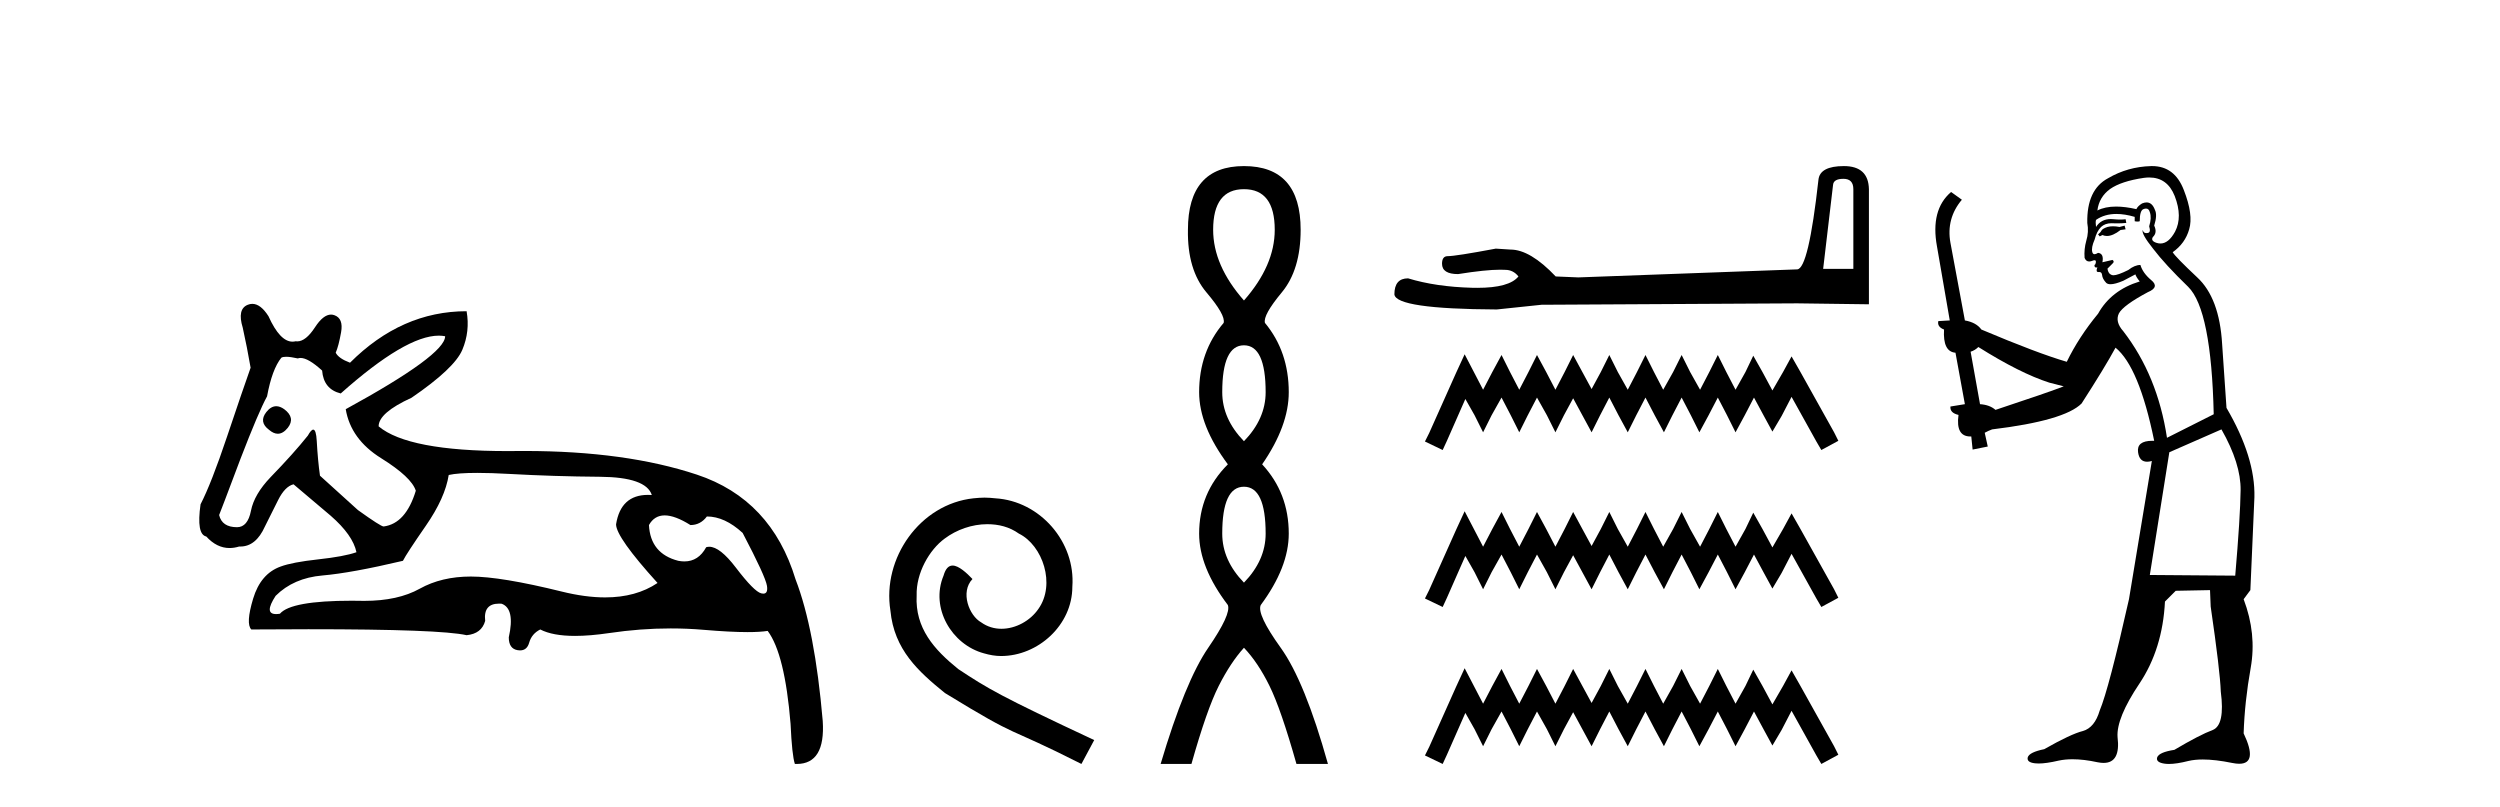 <?xml version='1.0' encoding='UTF-8' standalone='yes'?><svg xmlns='http://www.w3.org/2000/svg' xmlns:xlink='http://www.w3.org/1999/xlink' width='127.0' height='41.0' ><path d='M 14.034 20.636 Q 13.763 20.636 13.53 20.932 Q 13.131 21.441 13.675 21.841 Q 13.902 22.034 14.113 22.034 Q 14.378 22.034 14.62 21.732 Q 15.02 21.223 14.438 20.787 Q 14.227 20.636 14.034 20.636 ZM 22.289 17.051 Q 22.459 17.051 22.613 17.081 Q 22.613 18.026 17.563 20.787 Q 17.817 22.313 19.361 23.276 Q 20.905 24.238 21.123 24.929 Q 20.615 26.6 19.488 26.745 Q 19.343 26.745 18.181 25.91 L 16.255 24.166 Q 16.146 23.403 16.091 22.404 Q 16.06 21.825 15.913 21.825 Q 15.806 21.825 15.637 22.131 Q 14.911 23.04 13.748 24.238 Q 12.913 25.11 12.749 25.946 Q 12.586 26.782 12.041 26.782 Q 11.278 26.782 11.132 26.164 Q 11.169 26.091 12.222 23.294 Q 13.131 20.932 13.567 20.133 Q 13.821 18.752 14.293 18.171 Q 14.371 18.124 14.536 18.124 Q 14.755 18.124 15.129 18.208 Q 15.193 18.184 15.268 18.184 Q 15.662 18.184 16.364 18.825 Q 16.437 19.77 17.309 19.988 Q 20.608 17.051 22.289 17.051 ZM 33.766 26.182 Q 34.293 26.182 35.074 26.673 Q 35.583 26.673 35.91 26.237 Q 36.818 26.237 37.726 27.072 Q 38.889 29.288 38.962 29.761 Q 39.023 30.157 38.777 30.157 Q 38.73 30.157 38.671 30.142 Q 38.308 30.051 37.381 28.834 Q 36.575 27.775 36.03 27.775 Q 35.949 27.775 35.874 27.799 Q 35.483 28.52 34.768 28.52 Q 34.62 28.52 34.457 28.489 Q 33.04 28.126 32.967 26.673 Q 33.24 26.182 33.766 26.182 ZM 24.244 24.023 Q 24.929 24.023 25.864 24.075 Q 28.135 24.202 30.478 24.22 Q 32.822 24.238 33.112 25.147 Q 33.013 25.14 32.918 25.14 Q 31.534 25.14 31.296 26.636 Q 31.296 27.29 33.403 29.615 Q 32.315 30.348 30.739 30.348 Q 29.736 30.348 28.535 30.051 Q 25.447 29.288 23.921 29.288 Q 22.431 29.288 21.323 29.906 Q 20.215 30.524 18.507 30.524 Q 18.174 30.517 17.866 30.517 Q 14.782 30.517 14.22 31.178 Q 14.11 31.195 14.024 31.195 Q 13.396 31.195 14.002 30.269 Q 14.911 29.361 16.382 29.234 Q 17.854 29.107 20.469 28.489 Q 20.651 28.126 21.632 26.709 Q 22.613 25.292 22.795 24.129 Q 23.265 24.023 24.244 24.023 ZM 12.817 15.436 Q 12.702 15.436 12.586 15.483 Q 12.041 15.701 12.331 16.645 Q 12.549 17.626 12.731 18.68 Q 12.331 19.806 11.532 22.186 Q 10.733 24.565 10.188 25.619 Q 9.97 27.145 10.478 27.254 Q 11.011 27.84 11.661 27.84 Q 11.898 27.84 12.15 27.763 Q 12.177 27.764 12.205 27.764 Q 13.001 27.764 13.458 26.745 Q 13.784 26.091 14.13 25.401 Q 14.475 24.711 14.911 24.602 Q 14.947 24.638 16.8 26.2 Q 17.926 27.181 18.108 28.053 Q 17.49 28.271 16.164 28.416 Q 14.838 28.562 14.257 28.78 Q 13.24 29.143 12.858 30.415 Q 12.477 31.686 12.767 31.977 Q 14.323 31.965 15.665 31.965 Q 22.371 31.965 23.703 32.268 Q 24.466 32.195 24.647 31.541 Q 24.546 30.664 25.353 30.664 Q 25.416 30.664 25.483 30.669 Q 26.173 30.923 25.846 32.377 Q 25.846 32.958 26.3 33.03 Q 26.363 33.04 26.419 33.04 Q 26.772 33.04 26.882 32.649 Q 27.009 32.195 27.445 31.977 Q 28.077 32.304 29.213 32.304 Q 29.97 32.304 30.951 32.159 Q 32.533 31.924 34.07 31.924 Q 34.915 31.924 35.746 31.995 Q 37.103 32.111 37.979 32.111 Q 38.616 32.111 38.998 32.05 Q 39.87 33.212 40.161 36.773 Q 40.233 38.371 40.379 38.807 Q 40.427 38.809 40.475 38.809 Q 41.936 38.809 41.795 36.627 Q 41.396 31.977 40.415 29.434 Q 39.18 25.365 35.401 24.111 Q 31.78 22.91 26.658 22.91 Q 26.435 22.91 26.21 22.912 Q 25.993 22.915 25.783 22.915 Q 20.734 22.915 19.234 21.659 Q 19.234 20.969 20.905 20.206 Q 23.085 18.716 23.485 17.772 Q 23.884 16.827 23.703 15.81 Q 20.397 15.81 17.781 18.426 Q 17.2 18.208 17.054 17.917 Q 17.2 17.59 17.327 16.881 Q 17.454 16.173 16.982 16.01 Q 16.9 15.981 16.817 15.981 Q 16.421 15.981 16.001 16.627 Q 15.535 17.342 15.1 17.342 Q 15.06 17.342 15.02 17.336 Q 14.939 17.356 14.859 17.356 Q 14.22 17.356 13.639 16.064 Q 13.24 15.436 12.817 15.436 Z' style='fill:#000000;stroke:none' /><path d='M 50.016 25.279 C 49.829 25.279 49.641 25.297 49.453 25.314 C 46.737 25.604 44.806 28.354 45.233 31.019 C 45.421 33.001 46.651 34.111 48.001 35.205 C 52.015 37.665 50.888 36.759 54.936 38.809 L 55.586 37.596 C 50.768 35.341 50.187 34.983 48.684 33.992 C 47.454 33.001 46.48 31.908 46.566 30.251 C 46.532 29.106 47.215 27.927 47.984 27.364 C 48.599 26.902 49.384 26.629 50.153 26.629 C 50.734 26.629 51.281 26.766 51.759 27.107 C 52.972 27.705 53.638 29.687 52.75 30.934 C 52.34 31.532 51.605 31.942 50.871 31.942 C 50.512 31.942 50.153 31.839 49.846 31.617 C 49.231 31.276 48.769 30.08 49.401 29.414 C 49.111 29.106 48.701 28.73 48.394 28.73 C 48.189 28.73 48.035 28.884 47.932 29.243 C 47.249 30.883 48.342 32.745 49.982 33.189 C 50.273 33.274 50.563 33.326 50.854 33.326 C 52.733 33.326 54.475 31.754 54.475 29.807 C 54.646 27.534 52.835 25.45 50.563 25.314 C 50.392 25.297 50.204 25.279 50.016 25.279 Z' style='fill:#000000;stroke:none' /><path d='M 63.193 9.61 Q 64.757 9.61 64.757 11.673 Q 64.757 13.487 63.193 15.265 Q 61.628 13.487 61.628 11.673 Q 61.628 9.61 63.193 9.61 ZM 63.193 17.541 Q 64.295 17.541 64.295 19.924 Q 64.295 21.276 63.193 22.414 Q 62.09 21.276 62.09 19.924 Q 62.09 17.541 63.193 17.541 ZM 63.193 24.726 Q 64.295 24.726 64.295 27.108 Q 64.295 28.46 63.193 29.598 Q 62.09 28.46 62.09 27.108 Q 62.09 24.726 63.193 24.726 ZM 63.193 8.437 Q 60.347 8.437 60.347 11.673 Q 60.312 13.7 61.29 14.856 Q 62.268 16.012 62.161 16.403 Q 60.916 17.862 60.916 19.924 Q 60.916 21.631 62.375 23.588 Q 60.916 25.046 60.916 27.108 Q 60.916 28.816 62.375 30.736 Q 62.552 31.198 61.379 32.906 Q 60.205 34.613 58.96 38.809 L 60.525 38.809 Q 61.308 36.035 61.912 34.844 Q 62.517 33.652 63.193 32.906 Q 63.904 33.652 64.491 34.844 Q 65.077 36.035 65.86 38.809 L 67.46 38.809 Q 66.287 34.613 65.06 32.906 Q 63.833 31.198 64.046 30.736 Q 65.469 28.816 65.469 27.108 Q 65.469 25.046 64.117 23.588 Q 65.469 21.631 65.469 19.924 Q 65.469 17.862 64.259 16.403 Q 64.153 16.012 65.113 14.856 Q 66.073 13.7 66.073 11.673 Q 66.073 8.437 63.193 8.437 Z' style='fill:#000000;stroke:none' /><path d='M 93.647 9.084 Q 94.15 9.084 94.15 9.611 L 94.15 13.66 L 92.616 13.66 L 93.119 9.395 Q 93.143 9.084 93.647 9.084 ZM 93.671 8.437 Q 92.449 8.437 92.377 9.132 Q 91.873 13.66 91.298 13.684 L 80.18 14.092 L 79.03 14.044 Q 77.736 12.678 76.73 12.678 Q 76.37 12.654 75.987 12.63 Q 73.95 13.013 73.543 13.013 Q 73.255 13.013 73.255 13.397 Q 73.255 13.924 74.07 13.924 Q 75.469 13.701 76.216 13.701 Q 76.352 13.701 76.466 13.708 Q 76.873 13.708 77.137 14.044 Q 76.67 14.622 75.045 14.622 Q 74.921 14.622 74.789 14.619 Q 72.944 14.571 71.53 14.14 Q 70.835 14.14 70.835 14.954 Q 70.907 15.697 76.035 15.721 L 78.311 15.482 L 91.298 15.41 L 94.941 15.458 L 94.941 9.611 Q 94.917 8.437 93.671 8.437 Z' style='fill:#000000;stroke:none' /><path d='M 74.404 17.998 L 73.972 18.935 L 72.603 21.997 L 72.387 22.429 L 73.288 22.861 L 73.504 22.393 L 74.44 20.268 L 74.909 21.096 L 75.341 21.961 L 75.773 21.096 L 76.278 20.196 L 76.746 21.096 L 77.178 21.961 L 77.61 21.096 L 78.079 20.196 L 78.583 21.096 L 79.015 21.961 L 79.448 21.096 L 79.916 20.232 L 80.384 21.096 L 80.853 21.961 L 81.285 21.096 L 81.753 20.196 L 82.221 21.096 L 82.69 21.961 L 83.122 21.096 L 83.59 20.196 L 84.059 21.096 L 84.527 21.961 L 84.959 21.096 L 85.427 20.196 L 85.896 21.096 L 86.328 21.961 L 86.796 21.096 L 87.265 20.196 L 87.733 21.096 L 88.165 21.961 L 88.633 21.096 L 89.102 20.196 L 89.606 21.132 L 90.038 21.925 L 90.507 21.132 L 91.011 20.16 L 92.272 22.429 L 92.524 22.861 L 93.388 22.393 L 93.172 21.961 L 91.443 18.863 L 91.011 18.106 L 90.579 18.899 L 90.038 19.836 L 89.534 18.899 L 89.066 18.07 L 88.669 18.899 L 88.165 19.799 L 87.697 18.899 L 87.265 18.034 L 86.832 18.899 L 86.364 19.799 L 85.86 18.899 L 85.427 18.034 L 84.995 18.899 L 84.491 19.799 L 84.023 18.899 L 83.59 18.034 L 83.158 18.899 L 82.69 19.799 L 82.185 18.899 L 81.753 18.034 L 81.321 18.899 L 80.853 19.763 L 80.384 18.899 L 79.916 18.034 L 79.484 18.899 L 79.015 19.799 L 78.547 18.899 L 78.079 18.034 L 77.646 18.899 L 77.178 19.799 L 76.71 18.899 L 76.278 18.034 L 75.809 18.899 L 75.341 19.799 L 74.873 18.899 L 74.404 17.998 ZM 74.404 25.972 L 73.972 26.909 L 72.603 29.971 L 72.387 30.403 L 73.288 30.835 L 73.504 30.367 L 74.44 28.242 L 74.909 29.07 L 75.341 29.935 L 75.773 29.07 L 76.278 28.17 L 76.746 29.07 L 77.178 29.935 L 77.61 29.07 L 78.079 28.17 L 78.583 29.07 L 79.015 29.935 L 79.448 29.07 L 79.916 28.206 L 80.384 29.07 L 80.853 29.935 L 81.285 29.07 L 81.753 28.17 L 82.221 29.07 L 82.69 29.935 L 83.122 29.07 L 83.59 28.17 L 84.059 29.07 L 84.527 29.935 L 84.959 29.07 L 85.427 28.17 L 85.896 29.07 L 86.328 29.935 L 86.796 29.07 L 87.265 28.17 L 87.733 29.07 L 88.165 29.935 L 88.633 29.07 L 89.102 28.17 L 89.606 29.106 L 90.038 29.899 L 90.507 29.106 L 91.011 28.134 L 92.272 30.403 L 92.524 30.835 L 93.388 30.367 L 93.172 29.935 L 91.443 26.837 L 91.011 26.08 L 90.579 26.873 L 90.038 27.809 L 89.534 26.873 L 89.066 26.044 L 88.669 26.873 L 88.165 27.773 L 87.697 26.873 L 87.265 26.008 L 86.832 26.873 L 86.364 27.773 L 85.86 26.873 L 85.427 26.008 L 84.995 26.873 L 84.491 27.773 L 84.023 26.873 L 83.59 26.008 L 83.158 26.873 L 82.69 27.773 L 82.185 26.873 L 81.753 26.008 L 81.321 26.873 L 80.853 27.737 L 80.384 26.873 L 79.916 26.008 L 79.484 26.873 L 79.015 27.773 L 78.547 26.873 L 78.079 26.008 L 77.646 26.873 L 77.178 27.773 L 76.71 26.873 L 76.278 26.008 L 75.809 26.873 L 75.341 27.773 L 74.873 26.873 L 74.404 25.972 ZM 74.404 33.946 L 73.972 34.883 L 72.603 37.945 L 72.387 38.377 L 73.288 38.809 L 73.504 38.341 L 74.44 36.216 L 74.909 37.044 L 75.341 37.909 L 75.773 37.044 L 76.278 36.144 L 76.746 37.044 L 77.178 37.909 L 77.61 37.044 L 78.079 36.144 L 78.583 37.044 L 79.015 37.909 L 79.448 37.044 L 79.916 36.18 L 80.384 37.044 L 80.853 37.909 L 81.285 37.044 L 81.753 36.144 L 82.221 37.044 L 82.69 37.909 L 83.122 37.044 L 83.59 36.144 L 84.059 37.044 L 84.527 37.909 L 84.959 37.044 L 85.427 36.144 L 85.896 37.044 L 86.328 37.909 L 86.796 37.044 L 87.265 36.144 L 87.733 37.044 L 88.165 37.909 L 88.633 37.044 L 89.102 36.144 L 89.606 37.08 L 90.038 37.873 L 90.507 37.08 L 91.011 36.108 L 92.272 38.377 L 92.524 38.809 L 93.388 38.341 L 93.172 37.909 L 91.443 34.811 L 91.011 34.054 L 90.579 34.847 L 90.038 35.783 L 89.534 34.847 L 89.066 34.018 L 88.669 34.847 L 88.165 35.747 L 87.697 34.847 L 87.265 33.982 L 86.832 34.847 L 86.364 35.747 L 85.86 34.847 L 85.427 33.982 L 84.995 34.847 L 84.491 35.747 L 84.023 34.847 L 83.59 33.982 L 83.158 34.847 L 82.69 35.747 L 82.185 34.847 L 81.753 33.982 L 81.321 34.847 L 80.853 35.711 L 80.384 34.847 L 79.916 33.982 L 79.484 34.847 L 79.015 35.747 L 78.547 34.847 L 78.079 33.982 L 77.646 34.847 L 77.178 35.747 L 76.71 34.847 L 76.278 33.982 L 75.809 34.847 L 75.341 35.747 L 74.873 34.847 L 74.404 33.946 Z' style='fill:#000000;stroke:none' /><path d='M 107.93 11.461 L 107.674 11.53 Q 107.495 11.495 107.341 11.495 Q 107.187 11.495 107.059 11.53 Q 106.803 11.615 106.752 11.717 Q 106.7 11.82 106.581 11.905 L 106.666 12.008 L 106.803 11.94 Q 106.91 11.988 107.032 11.988 Q 107.335 11.988 107.725 11.683 L 107.981 11.649 L 107.93 11.461 ZM 109.179 9.016 Q 110.102 9.016 110.475 9.958 Q 110.885 11.017 110.493 11.769 Q 110.165 12.37 109.749 12.37 Q 109.645 12.37 109.536 12.332 Q 109.246 12.23 109.365 12.042 Q 109.604 11.82 109.433 11.461 Q 109.604 10.915 109.468 10.658 Q 109.33 10.283 109.046 10.283 Q 108.942 10.283 108.818 10.334 Q 108.596 10.47 108.528 10.624 Q 107.955 10.494 107.498 10.494 Q 106.934 10.494 106.547 10.693 Q 106.632 10.009 107.196 9.599 Q 107.759 9.206 108.904 9.036 Q 109.047 9.016 109.179 9.016 ZM 100.5 17.628 Q 102.618 18.96 104.104 19.438 L 104.838 19.626 Q 104.104 19.917 101.371 20.822 Q 101.08 20.566 100.585 20.532 L 100.107 17.867 Q 100.329 17.799 100.5 17.628 ZM 109.018 10.595 Q 109.163 10.595 109.211 10.778 Q 109.314 11.068 109.177 11.495 Q 109.28 11.82 109.092 11.837 Q 109.06 11.842 109.033 11.842 Q 108.882 11.842 108.853 11.683 L 108.853 11.683 Q 108.767 11.871 109.382 12.64 Q 109.98 13.426 111.159 14.57 Q 112.337 15.732 112.457 21.044 L 110.083 22.24 Q 109.604 19.08 107.862 16.825 Q 107.435 16.347 107.64 15.92 Q 107.862 15.51 109.109 14.843 Q 109.724 14.587 109.28 14.228 Q 108.853 13.87 108.733 13.46 Q 108.443 13.46 108.118 13.716 Q 107.582 13.984 107.36 13.984 Q 107.314 13.984 107.281 13.972 Q 107.093 13.904 107.059 13.648 L 107.315 13.391 Q 107.435 13.289 107.315 13.204 L 106.803 13.323 Q 106.888 12.879 106.581 12.845 Q 106.473 12.914 106.404 12.914 Q 106.319 12.914 106.29 12.811 Q 106.222 12.589 106.41 12.162 Q 106.512 11.752 106.734 11.53 Q 106.939 11.34 107.261 11.34 Q 107.288 11.34 107.315 11.342 Q 107.435 11.347 107.553 11.347 Q 107.788 11.347 108.016 11.325 L 107.981 11.137 Q 107.853 11.154 107.704 11.154 Q 107.554 11.154 107.384 11.137 Q 107.304 11.128 107.23 11.128 Q 106.731 11.128 106.478 11.53 Q 106.444 11.273 106.478 11.171 Q 106.91 10.869 107.514 10.869 Q 107.936 10.869 108.443 11.017 L 108.443 11.239 Q 108.52 11.256 108.584 11.256 Q 108.648 11.256 108.699 11.239 Q 108.699 10.693 108.887 10.624 Q 108.96 10.595 109.018 10.595 ZM 112.85 21.813 Q 113.841 23.555 113.823 24.905 Q 113.806 26.254 113.55 29.243 L 109.211 29.209 L 110.202 22.974 L 112.85 21.813 ZM 109.326 8.437 Q 109.294 8.437 109.263 8.438 Q 108.084 8.472 107.093 9.053 Q 106 9.633 106.034 11.325 Q 106.12 11.786 105.983 12.23 Q 105.863 12.657 105.897 13.101 Q 105.971 13.284 106.131 13.284 Q 106.195 13.284 106.273 13.255 Q 106.353 13.22 106.401 13.22 Q 106.517 13.22 106.444 13.426 Q 106.376 13.46 106.41 13.545 Q 106.433 13.591 106.486 13.591 Q 106.512 13.591 106.547 13.579 L 106.547 13.579 Q 106.451 13.82 106.595 13.82 Q 106.604 13.82 106.615 13.819 Q 106.629 13.817 106.642 13.817 Q 106.77 13.817 106.786 13.972 Q 106.803 14.16 106.991 14.365 Q 107.065 14.439 107.215 14.439 Q 107.447 14.439 107.862 14.263 L 108.477 13.938 Q 108.528 14.092 108.699 14.297 Q 107.247 14.741 106.581 15.937 Q 105.607 17.115 104.992 18.379 Q 103.523 17.952 100.653 16.74 Q 100.397 16.381 99.816 16.278 L 99.082 12.332 Q 98.86 11.102 99.663 10.146 L 99.116 9.753 Q 98.057 10.658 98.399 12.52 L 99.048 16.278 L 98.467 16.312 Q 98.399 16.603 98.757 16.74 Q 98.689 17.867 99.338 17.918 L 99.816 20.532 Q 99.441 20.6 99.082 20.651 Q 99.048 20.976 99.492 21.078 Q 99.343 22.173 100.094 22.173 Q 100.117 22.173 100.141 22.172 L 100.209 22.838 L 100.978 22.684 L 100.824 21.984 Q 101.012 21.881 101.2 21.813 Q 104.873 21.369 105.744 20.498 Q 106.922 18.67 107.469 17.662 Q 108.665 18.636 109.433 22.394 Q 109.386 22.392 109.341 22.392 Q 108.533 22.392 108.614 22.974 Q 108.68 23.456 109.072 23.456 Q 109.18 23.456 109.314 23.419 L 109.314 23.419 L 108.152 30.439 Q 107.127 35 106.666 36.093 Q 106.41 36.964 105.812 37.135 Q 105.197 37.289 103.848 38.058 Q 103.096 38.211 103.011 38.468 Q 102.942 38.724 103.369 38.775 Q 103.457 38.786 103.563 38.786 Q 103.951 38.786 104.582 38.639 Q 104.903 38.57 105.285 38.57 Q 105.856 38.57 106.564 38.724 Q 106.726 38.756 106.863 38.756 Q 107.734 38.756 107.572 37.443 Q 107.503 36.486 108.682 34.727 Q 109.86 32.967 109.98 30.559 L 110.527 30.012 L 112.269 29.978 L 112.303 30.815 Q 112.781 34.095 112.816 35.137 Q 113.038 36.828 112.406 37.084 Q 111.757 37.323 110.458 38.092 Q 109.69 38.211 109.587 38.468 Q 109.502 38.724 109.946 38.792 Q 110.053 38.809 110.183 38.809 Q 110.574 38.809 111.176 38.656 Q 111.491 38.582 111.902 38.582 Q 112.536 38.582 113.396 38.758 Q 113.596 38.799 113.752 38.799 Q 114.712 38.799 113.977 37.255 Q 114.028 35.649 114.336 33.924 Q 114.643 32.199 113.977 30.439 L 114.319 29.978 L 114.524 25.263 Q 114.575 23.231 113.106 20.72 Q 113.038 19.797 112.884 17.474 Q 112.747 15.134 111.62 14.092 Q 110.493 13.033 110.373 12.811 Q 111.005 12.367 111.21 11.649 Q 111.432 10.915 110.937 9.651 Q 110.471 8.437 109.326 8.437 Z' style='fill:#000000;stroke:none' /></svg>